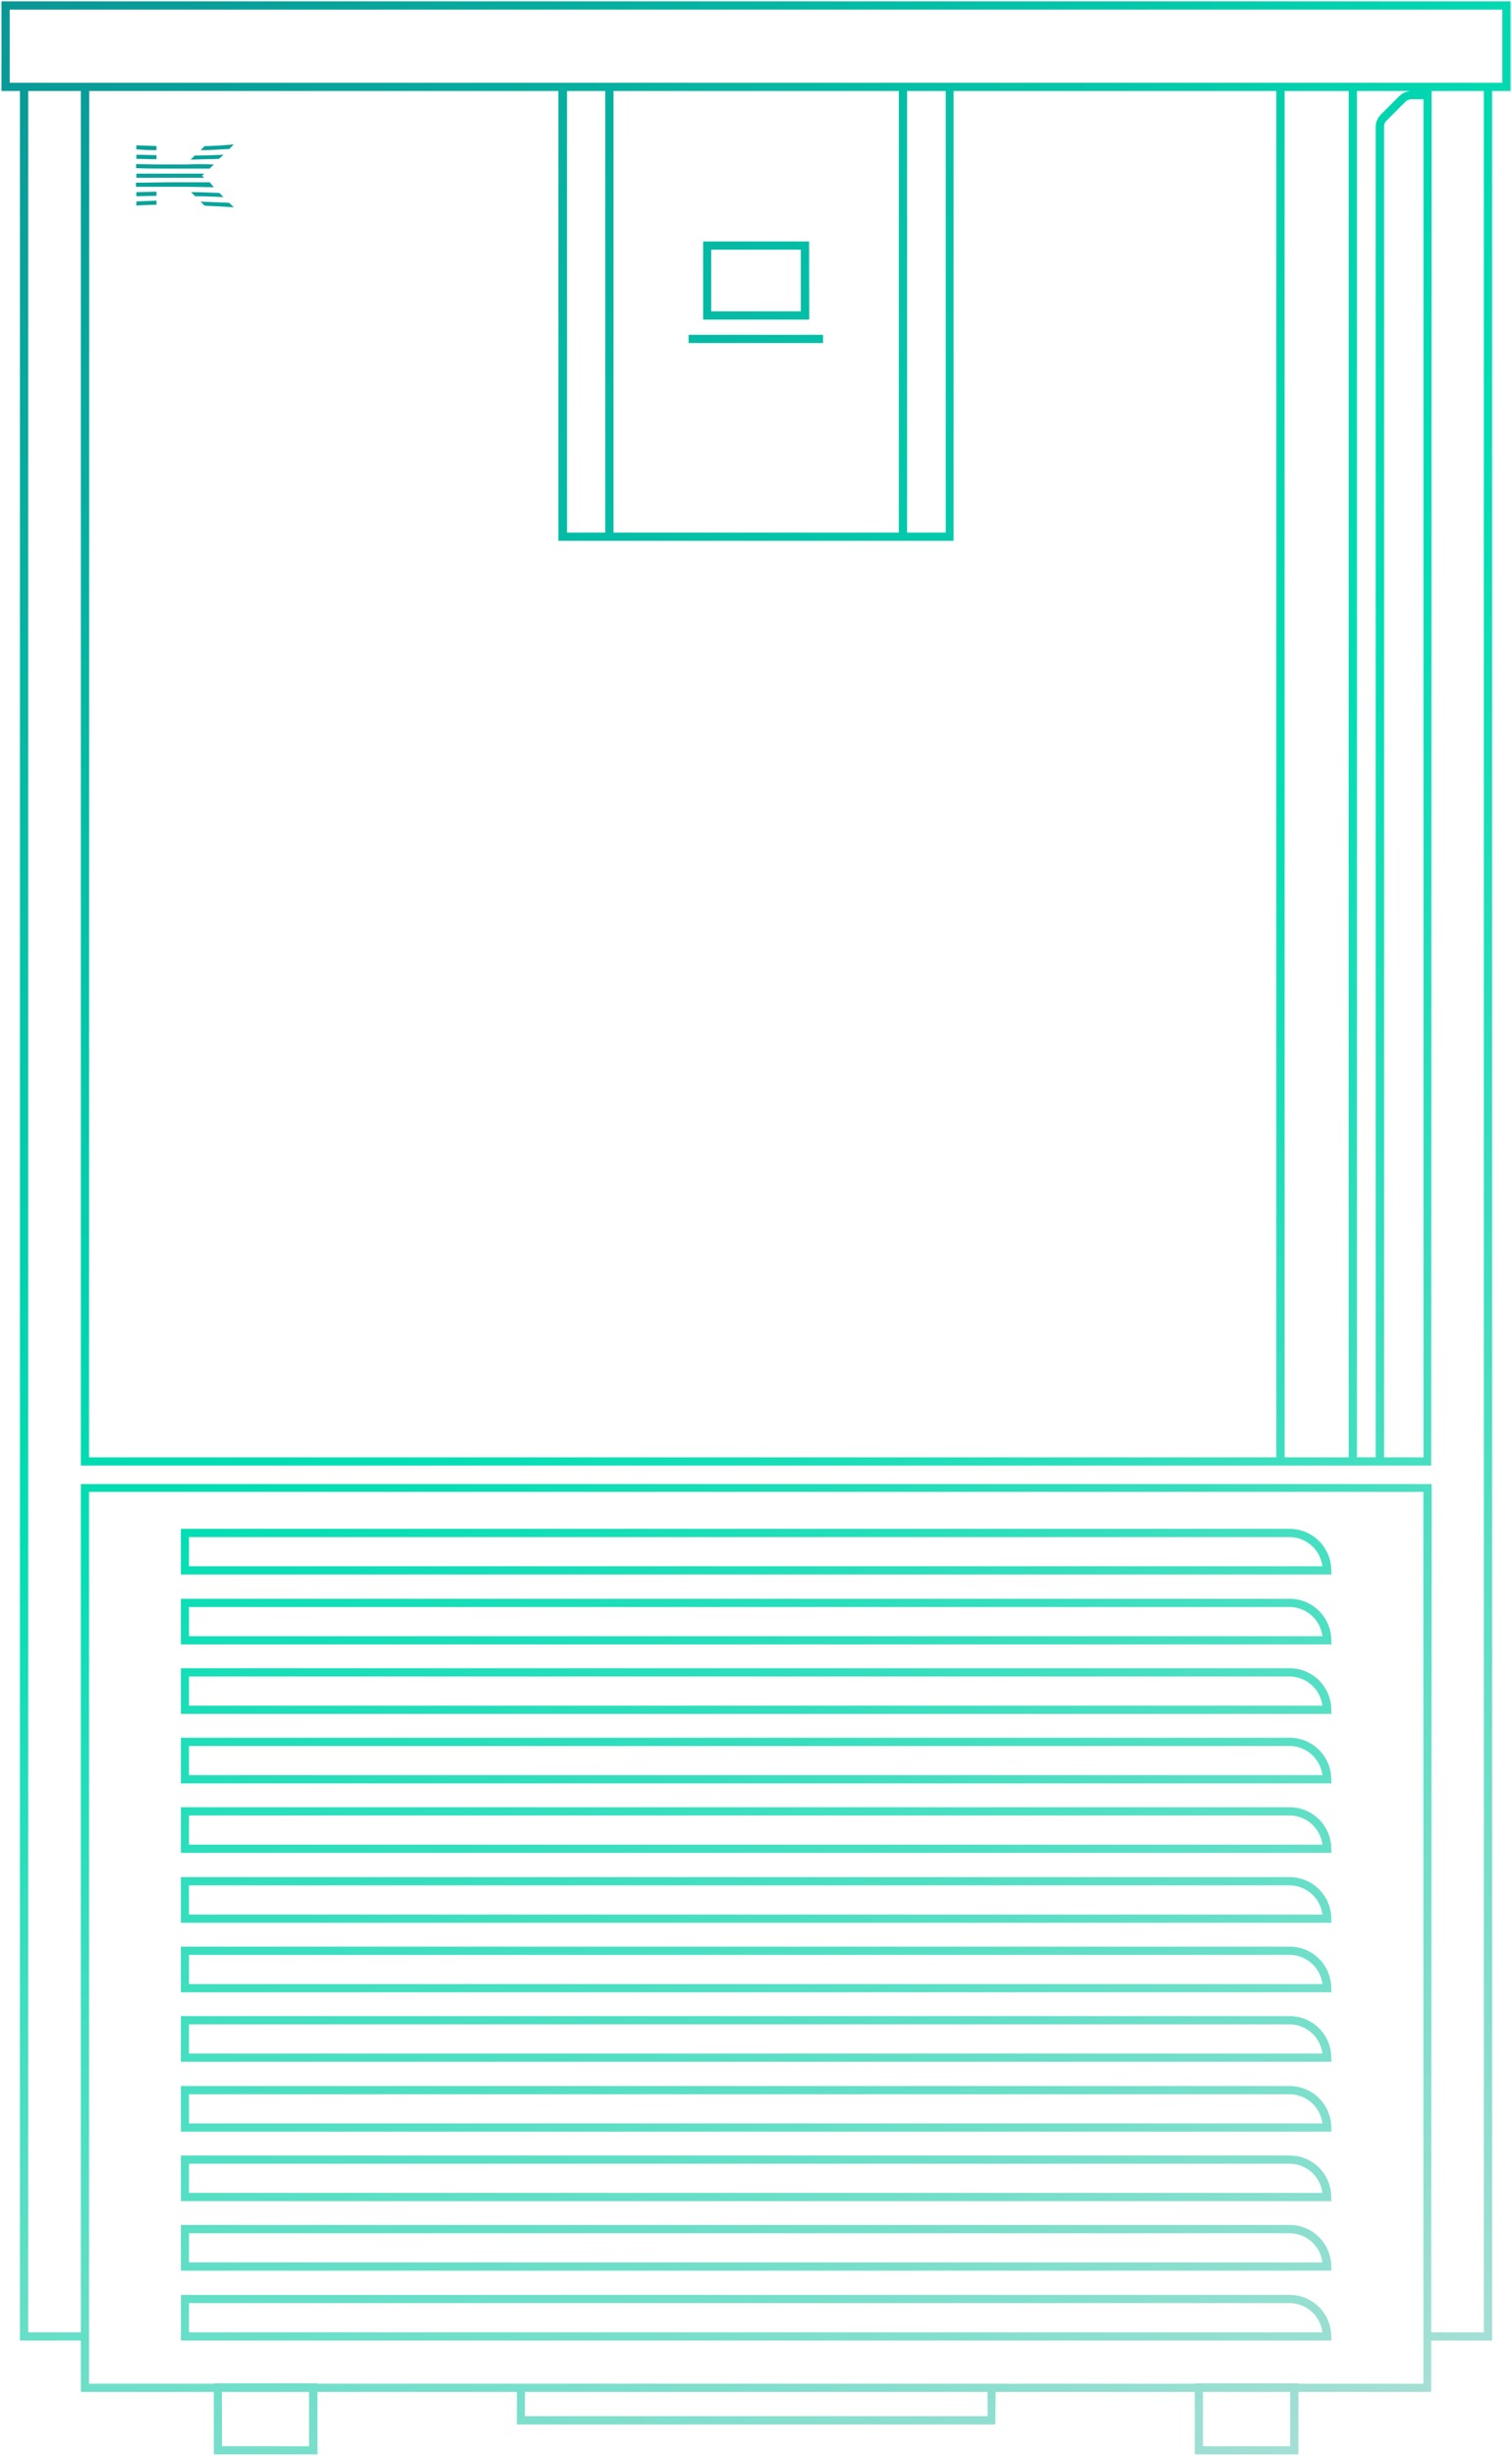 <?xml version="1.0" encoding="UTF-8"?> <svg xmlns="http://www.w3.org/2000/svg" xmlns:xlink="http://www.w3.org/1999/xlink" id="Layer_1" data-name="Layer 1" viewBox="0 0 367.71 597.27"> <defs> <style>.cls-1{fill:url(#radial-gradient);}</style> <radialGradient id="radial-gradient" cx="-52.84" cy="-72.77" r="879.75" gradientUnits="userSpaceOnUse"> <stop offset="0" stop-color="#0b858f"></stop> <stop offset="0.51" stop-color="#00deb3"></stop> <stop offset="1" stop-color="#e0e0e0"></stop> </radialGradient> </defs> <path class="cls-1" d="M.36,22.13h4.5v547.1h14.8v12.5H52v15.2h25.2v-15.2h48.5v7.9H242.05l.09-7.9h48.42v15.2h25.2v-15.2h32.3v-12.5h14.8V22.13h4.5V.33H.36Zm292.2,559.6h21.2v13.2h-21.2Zm-238.6,0h21.2v13.2H54Zm236.6-2.1v.1H77.16v-.1H52v.1H21.66V362.83h324.5v216.9h-30.4v-.1Zm70.3-12.4h-12.8l.1-205.8v-.5H19.66v206.3H6.86V22.13h12.8v334.3h328.4l.09-334.3h12.71ZM330,20.13H2.36V2.33h363v17.8H330Zm-308.3,2h114.1v109.4h96.1V22.13h78.5v332.3H21.66ZM340.4,23.28,335.68,28a4.41,4.41,0,0,0-1.12,2.82v323.6H330V22.13h13.3A4.26,4.26,0,0,0,340.4,23.28Zm-28-1.15H328v332.3h-15.6ZM230,129.53h-9.4V22.13H230Zm-11.4,0h-69.4V22.13h69.4Zm-71.4,0h-9.3V22.13h9.3Zm199,224.9h-9.6V30.83a1.88,1.88,0,0,1,.55-1.44l4.66-4.67a2.38,2.38,0,0,1,1.49-.59h2.9Zm-106,233.2H127.66v-5.9h112.5Z"></path> <path class="cls-1" d="M323.76,500.43a10.12,10.12,0,0,0-10.1-10.1H44v11.1h279.8Zm-277.8-1v-7.1h267.7a8.09,8.09,0,0,1,7.94,7.1Z"></path> <path class="cls-1" d="M323.76,517.43a10.12,10.12,0,0,0-10.1-10.1H44v11.1h279.8Zm-277.8-1v-7.1h267.7a8.09,8.09,0,0,1,7.94,7.1Z"></path> <path class="cls-1" d="M323.76,534.33a10.12,10.12,0,0,0-10.1-10.1H44v11.1h279.8Zm-277.8-1v-7.1h267.7a8.09,8.09,0,0,1,7.94,7.1Z"></path> <path class="cls-1" d="M323.76,551.23a10.12,10.12,0,0,0-10.1-10.1H44v11.1h279.8Zm-277.8-1v-7.1h267.7a8.09,8.09,0,0,1,7.94,7.1Z"></path> <path class="cls-1" d="M323.76,568.23a10.12,10.12,0,0,0-10.1-10.1H44v11.1h279.8Zm-277.8-1v-7.1h267.7a8.09,8.09,0,0,1,7.94,7.1Z"></path> <path class="cls-1" d="M323.76,415.83a10.12,10.12,0,0,0-10.1-10.1H44v11.1h279.8Zm-277.8-1v-7.1h267.7a8.09,8.09,0,0,1,7.94,7.1Z"></path> <path class="cls-1" d="M323.76,432.73a10.12,10.12,0,0,0-10.1-10.1H44v11.1h279.8Zm-277.8-1v-7.1h267.7a8.09,8.09,0,0,1,7.94,7.1Z"></path> <path class="cls-1" d="M323.76,449.63a10.12,10.12,0,0,0-10.1-10.1H44v11.1h279.8Zm-277.8-1v-7.1h267.7a8.09,8.09,0,0,1,7.94,7.1Z"></path> <path class="cls-1" d="M323.76,381.93a10.12,10.12,0,0,0-10.1-10.1H44v11.1h279.8Zm-277.8-1v-7.1h267.7a8.09,8.09,0,0,1,7.94,7.1Z"></path> <path class="cls-1" d="M323.76,398.93a10.12,10.12,0,0,0-10.1-10.1H44v11.1h279.8Zm-277.8-1v-7.1h267.7a8.09,8.09,0,0,1,7.94,7.1Z"></path> <path class="cls-1" d="M323.76,466.63a10.12,10.12,0,0,0-10.1-10.1H44v11.1h279.8Zm-277.8-1v-7.1h267.7a8.09,8.09,0,0,1,7.94,7.1Z"></path> <path class="cls-1" d="M323.76,483.53a10.12,10.12,0,0,0-10.1-10.1H44v11.1h279.8Zm-277.8-1v-7.1h267.7a8.09,8.09,0,0,1,7.94,7.1Z"></path> <path class="cls-1" d="M196.76,58.73H171v19h25.8Zm-23.8,17v-15h21.8v15Z"></path> <rect class="cls-1" x="167.46" y="81.43" width="32.7" height="2"></rect> <path class="cls-1" d="M33.16,49c1.4-.1,3.2-.1,4.9-.2h0v1h0c-1.7,0-3.5.1-4.9.2h0V49Z"></path> <path class="cls-1" d="M56.86,50.43c-2.5-.2-4.8-.3-7.1-.4h0l-1-1h0l7,.3h0l1.1,1.1Z"></path> <path class="cls-1" d="M33.16,46.73l4.9-.1h0v1h0c-1.7,0-3.5.1-4.9.1h0v-1Z"></path> <path class="cls-1" d="M54.36,47.93c-2.4-.1-4.7-.2-6.9-.2h0l-1-1h0c2.3,0,4.6.1,6.9.2h0l1,1Z"></path> <path class="cls-1" d="M52,45.53c-2.4,0-4.7-.1-6.8-.1H33.06v-1h0c2.7,0,6.3-.1,10-.1H51Z"></path> <path class="cls-1" d="M49.16,42.73l.5.5H33.16v-1h16.5l-.5.5Z"></path> <path class="cls-1" d="M52,40l-1,1h-7.9c-3.7,0-7.2,0-10-.1h0v-1h0l5,.1h7.1c2.1-.1,4.4-.1,6.8,0Z"></path> <path class="cls-1" d="M33.16,37.63c1.4,0,3.2.1,4.9.1h0v1h0c-1.7,0-3.5-.1-4.9-.1h0v-1Z"></path> <path class="cls-1" d="M54.36,37.63l-1.1,1h0c-2.2.1-4.5.1-6.9.2h0l1-1h0c2.2,0,4.6-.1,7-.2Z"></path> <path class="cls-1" d="M33.16,35.33c1.4.1,3.2.1,4.9.2h0v1h0c-1.7,0-3.5-.1-4.9-.2h0v-1Z"></path> <path class="cls-1" d="M56.86,35.13l-1.1,1.1h0c-2.3.1-4.6.3-7,.3h0l1-1h0c2.2,0,4.6-.2,7.1-.4Z"></path> </svg> 